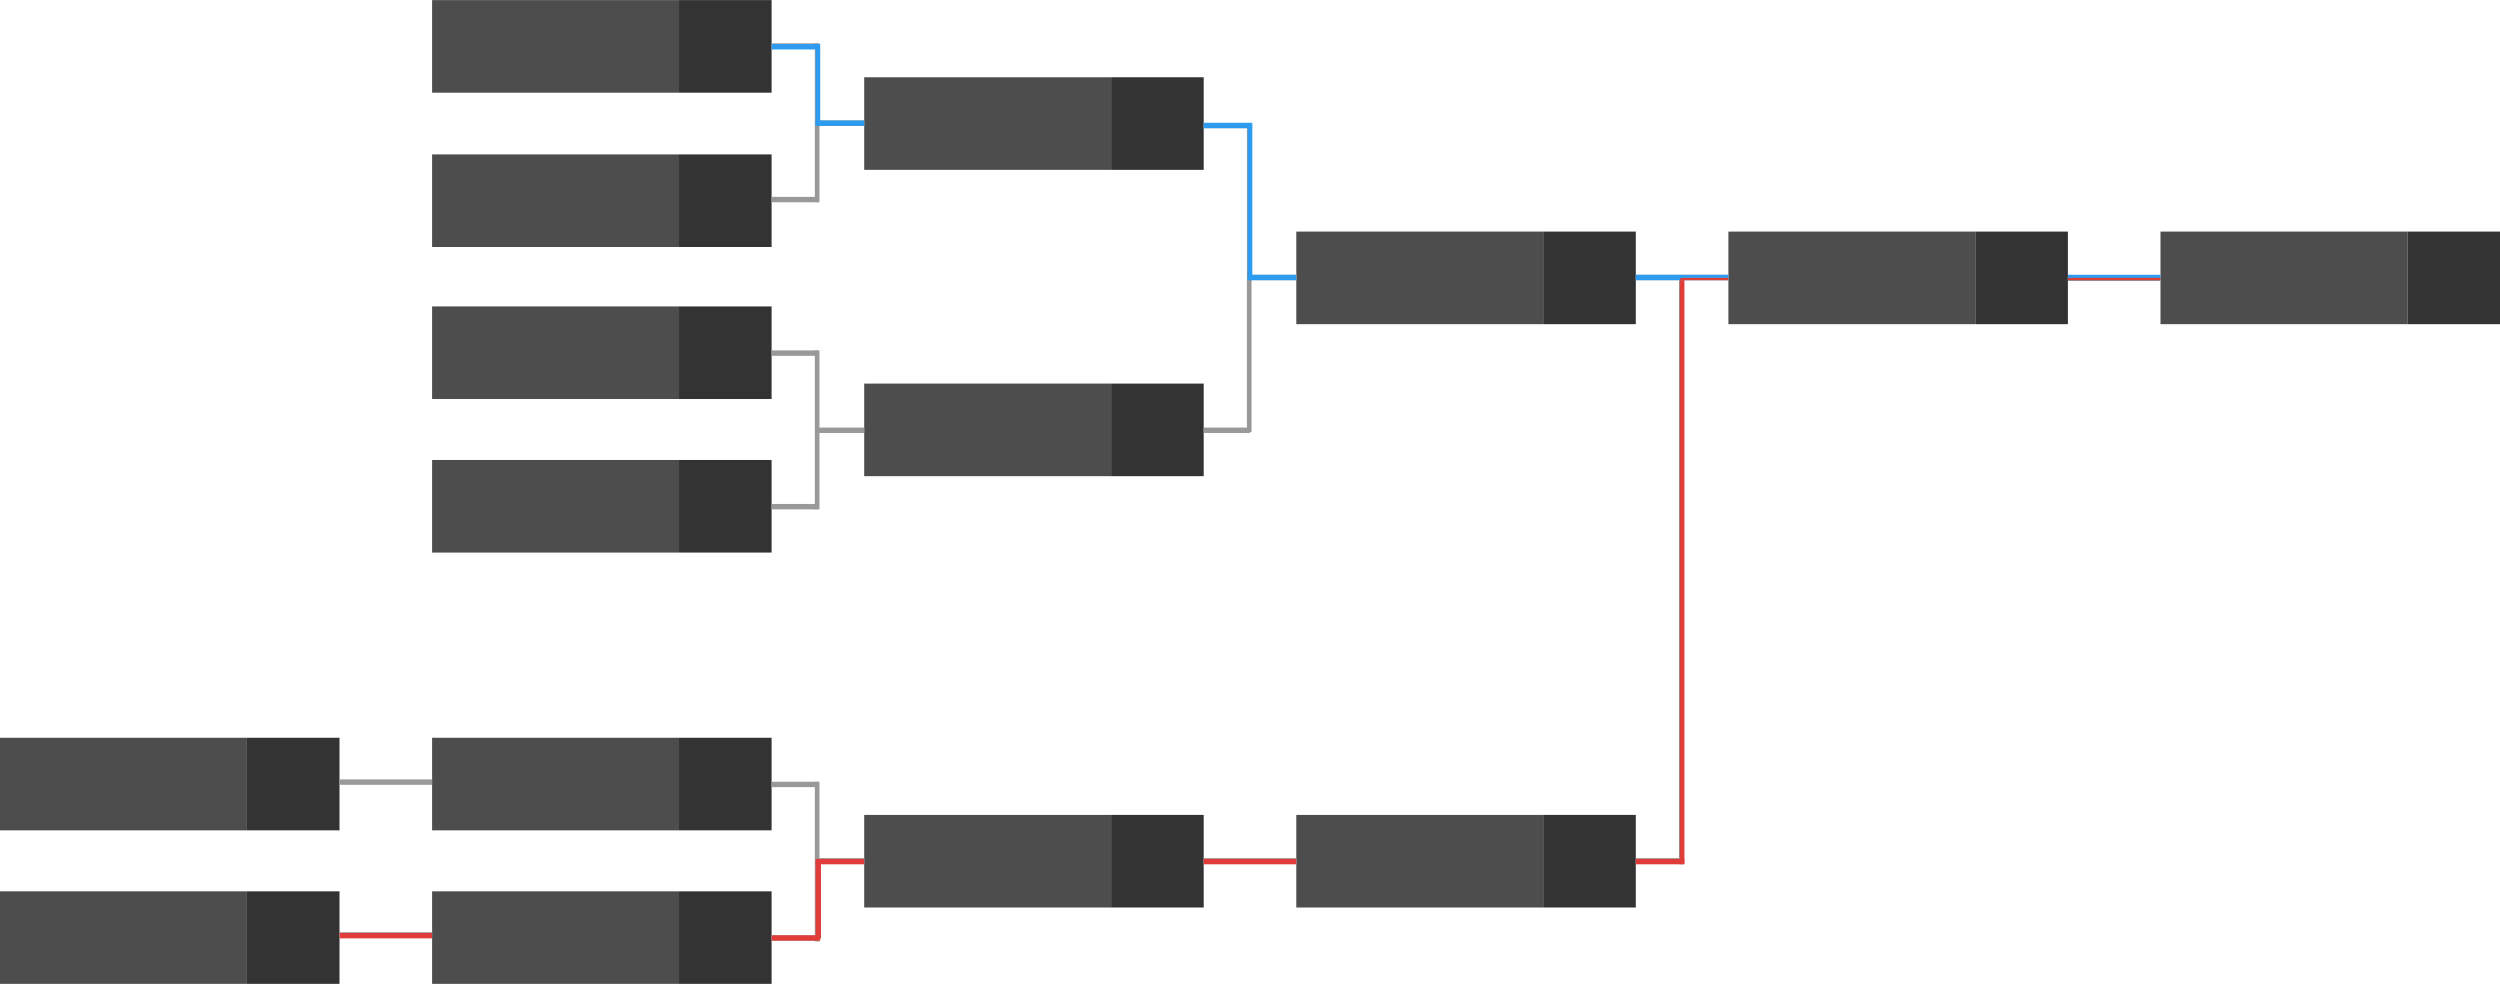 <svg width="1224.6" height="482" viewBox="0 0 324 127.5" xml:space="preserve" xmlns="http://www.w3.org/2000/svg"><path fill="#4d4d4d" d="M56 0h32v12H56z"/><path fill="#333" d="M88 0h12v12H88z"/><path fill="#4d4d4d" d="M112 10h32v12h-32zM168 30h32v12h-32z"/><path fill="#333" d="M144 10h12v12h-12z"/><path fill="#4d4d4d" d="M112 49.7h32v12h-32z"/><path fill="#333" d="M144 49.7h12v12h-12zM200 30h12v12h-12z"/><path fill="#4d4d4d" d="M224 30h32v12h-32z"/><path fill="#333" d="M256 30h12v12h-12z"/><path fill="#4d4d4d" d="M280 30h32v12h-32z"/><path fill="#333" d="M312 30h12v12h-12z"/><path fill="#4d4d4d" d="M56 20h32v12H56z"/><path fill="#333" d="M88 20h12v12H88z"/><path fill="#4d4d4d" d="M56 95.6h32v12H56z"/><path fill="#333" d="M88 95.6h12v12H88z"/><path fill="#4d4d4d" d="M56 115.5h32v12H56z"/><path fill="#333" d="M88 115.5h12v12H88z"/><path fill="#4d4d4d" d="M0 95.6h32v12H0z"/><path fill="#333" d="M32 95.6h12v12H32z"/><path fill="#4d4d4d" d="M0 115.5h32v12H0z"/><path fill="#333" d="M32 115.5h12v12H32z"/><path fill="#4d4d4d" d="M112 105.6h32v12h-32z"/><path fill="#333" d="M144 105.6h12v12h-12z"/><path fill="#4d4d4d" d="M168 105.6h32v12h-32z"/><path fill="#333" d="M200 105.6h12v12h-12z"/><path fill="#999" d="M106 15.6h6v.7h-6zM100 5.6h6v.7h-6zM100 25.5h6v.7h-6z"/><path fill="#999" d="M105.6 5.6h.6v20.6h-.6z"/><path fill="#4d4d4d" d="M56 39.7h32v12H56z"/><path fill="#333" d="M88 39.7h12v12H88z"/><path fill="#4d4d4d" d="M56 59.6h32v12H56z"/><path fill="#333" d="M88 59.6h12v12H88z"/><path fill="#999" d="M106 55.4h6v.7h-6zM100 45.4h6v.7h-6zM100 65.3h6v.7h-6z"/><path fill="#999" d="M105.6 45.4h.6V66h-.6zM106 111.2h6v.7h-6zM156 111.2h12v.7h-12zM100 101.3h6v.7h-6zM44 101h12v.7H44zM44 120.8h12v.7H44zM100 121.2h6v.7h-6z"/><path fill="#999" d="M105.6 101.3h.6V122h-.6zM162 35.6h6v.7h-6zM212 35.6h12v.7h-12zM156 16h6v.6h-6zM156 55.4h6v.7h-6z"/><path fill="#999" d="M161.6 16h.6v40h-.6zM212 111.2h6v.7h-6z"/><path fill="#999" d="M217.6 36.3h.6V112h-.6zM268 35.7h12v.7h-12z"/><path fill="#2d9cf0" paint-order="markers fill stroke" d="M100 6.4h6.3v-.7H100z"/><path fill="#2d9cf0" paint-order="markers fill stroke" d="M105.7 16.3h.6v-10h-.6z"/><path fill="#2d9cf0" paint-order="markers fill stroke" d="M105.7 16.3h6.3v-.7h-6.3zM156 16.6h6.3v-.7H156z"/><path fill="#2d9cf0" paint-order="markers fill stroke" d="M161.7 36.3h.6V16.5h-.6z"/><path fill="#2d9cf0" paint-order="markers fill stroke" d="M161.7 36.3h6.3v-.7h-6.3zM212 36.3h12v-.7h-12zM268 36.3h12v-.7h-12z"/><path fill="#df3c3a" paint-order="markers fill stroke" d="M44 120.9h12v.7H44zM100 121.2h6.3v.7H100zM105.7 111.3h6.3v.7h-6.3z"/><path fill="#df3c3a" paint-order="markers fill stroke" d="M105.7 111.8h.7v9.8h-.7zM156 111.3h12v.7h-12zM212 111.3h6.3v.7H212z"/><path fill="#df3c3a" paint-order="markers fill stroke" d="M217.7 36.3h.6v75.6h-.6z"/><path d="M218 36h6v.3h-6.3a.3.3 135.4 0 1 .3-.3zM268 36h12v.3h-12z" fill="#df3c3a" paint-order="markers fill stroke"/></svg>